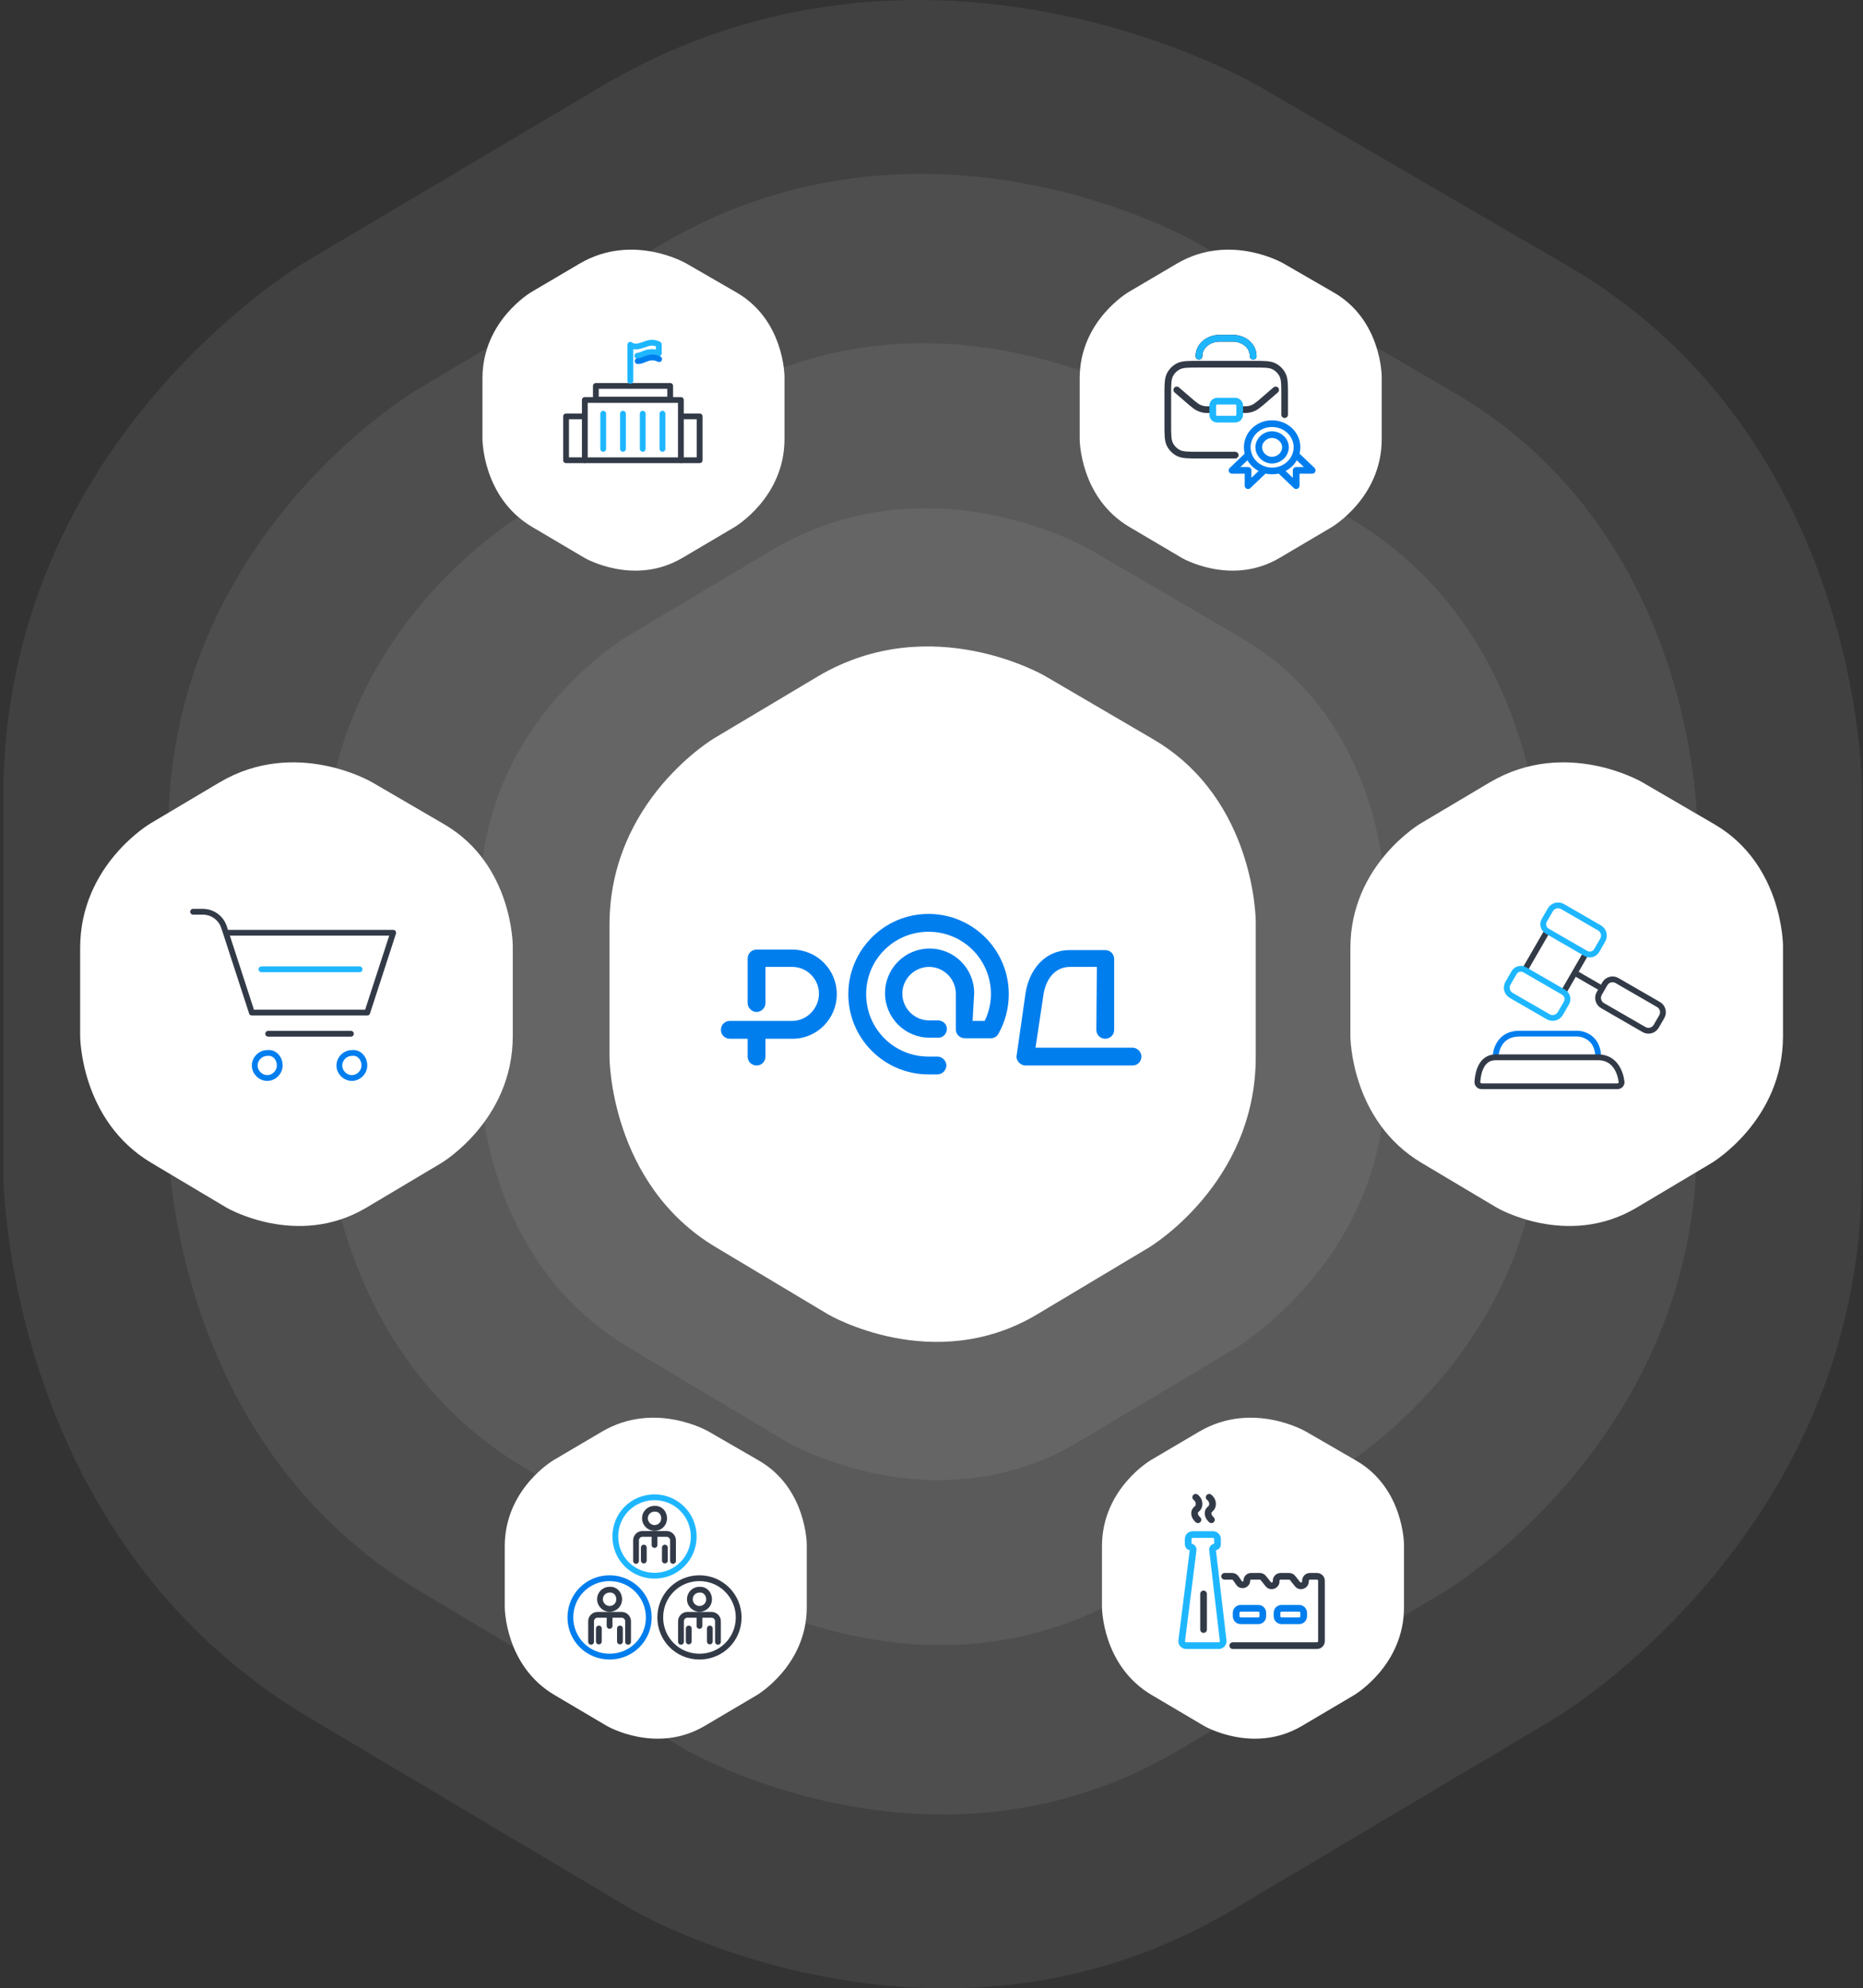 <svg width="418" height="446" viewBox="0 0 418 446" fill="none" xmlns="http://www.w3.org/2000/svg">
<rect x="0" y="0" width="418" height="446" fill="#333333" stroke="none"/>
<path fill-rule="evenodd" clip-rule="evenodd" d="M68.634 58.684C68.634 58.684 0.75 98.296 0.75 178.62V263.345C0.75 263.345 0.75 344.77 69.712 385.482L141.905 428.395C141.905 428.395 209.789 468.007 276.595 428.395L348.789 385.482C348.789 385.482 417.75 344.77 417.75 263.345V176.42C417.75 176.42 417.75 98.296 352.021 59.785L281.983 19.072C281.983 19.072 208.711 -23.84 135.44 19.072L68.634 58.684Z" fill="white" fill-opacity="0.07"/>
<path fill-rule="evenodd" clip-rule="evenodd" d="M93.587 87.421C93.587 87.421 37.75 120.105 37.75 186.382V256.29C37.75 256.29 37.75 323.474 94.474 357.066L153.856 392.474C153.856 392.474 209.693 425.158 264.644 392.474L324.027 357.066C324.027 357.066 380.75 323.474 380.75 256.29V184.566C380.75 184.566 380.75 120.105 326.685 88.329L269.076 54.737C269.076 54.737 208.807 19.329 148.538 54.737L93.587 87.421Z" fill="white" fill-opacity="0.07"/>
<path fill-rule="evenodd" clip-rule="evenodd" d="M117.192 115.421C117.192 115.421 72.75 141.355 72.75 193.944V249.415C72.75 249.415 72.75 302.724 117.897 329.378L165.161 357.474C165.161 357.474 209.603 383.408 253.339 357.474L300.603 329.378C300.603 329.378 345.75 302.724 345.75 249.415V192.503C345.75 192.503 345.75 141.355 302.719 116.142L256.866 89.487C256.866 89.487 208.897 61.392 160.928 89.487L117.192 115.421Z" fill="white" fill-opacity="0.07"/>
<path fill-rule="evenodd" clip-rule="evenodd" d="M140.797 142.684C140.797 142.684 107.75 162.046 107.75 201.308V242.72C107.75 242.72 107.75 282.52 141.321 302.419L176.466 323.395C176.466 323.395 209.512 342.757 242.034 323.395L277.179 302.419C277.179 302.419 310.75 282.52 310.75 242.72V200.232C310.75 200.232 310.75 162.046 278.753 143.222L244.657 123.322C244.657 123.322 208.988 102.347 173.318 123.322L140.797 142.684Z" fill="white" fill-opacity="0.07"/>
<path fill-rule="evenodd" clip-rule="evenodd" d="M160.355 165.526C160.355 165.526 136.75 179.382 136.75 207.477V237.112C136.75 237.112 136.75 265.592 160.729 279.832L185.833 294.842C185.833 294.842 209.437 308.697 232.667 294.842L257.771 279.832C257.771 279.832 281.75 265.592 281.75 237.112V206.707C281.75 206.707 281.75 179.382 258.895 165.911L234.541 151.671C234.541 151.671 209.063 136.661 183.585 151.671L160.355 165.526Z" fill="white"/>
<path fill-rule="evenodd" clip-rule="evenodd" d="M33.785 184.684C33.785 184.684 17.984 193.921 17.984 212.651V232.408C17.984 232.408 17.984 251.395 34.036 260.888L50.841 270.895C50.841 270.895 66.642 280.132 82.193 270.895L98.998 260.888C98.998 260.888 115.05 251.395 115.05 232.408V212.138C115.05 212.138 115.05 193.921 99.75 184.941L83.447 175.447C83.447 175.447 66.392 165.441 49.336 175.447L33.785 184.684Z" fill="white"/>
<path d="M60.175 231.879H78.731M50.681 209.223H88.225L82.399 227.132H69.453H56.507L50.681 209.223ZM50.681 209.223L50.254 207.937C49.575 205.892 47.663 204.512 45.509 204.512H43.324" stroke="#333A47" stroke-width="1.3" stroke-miterlimit="10" stroke-linecap="round" stroke-linejoin="round"/>
<path d="M81.753 238.998C81.753 240.509 80.458 241.804 78.948 241.804C77.437 241.804 76.143 240.509 76.143 238.998C76.143 237.488 77.437 236.193 78.948 236.193C80.458 235.978 81.753 237.272 81.753 238.998ZM62.765 238.998C62.765 240.509 61.47 241.804 59.96 241.804C58.449 241.804 57.155 240.509 57.155 238.998C57.155 237.488 58.449 236.193 59.96 236.193C61.47 235.978 62.765 237.272 62.765 238.998Z" stroke="#007EEE" stroke-width="1.3" stroke-miterlimit="10" stroke-linecap="round" stroke-linejoin="round"/>
<path d="M58.667 217.422H80.675" stroke="#1EB7FF" stroke-width="1.3" stroke-miterlimit="10" stroke-linecap="round" stroke-linejoin="round"/>
<path fill-rule="evenodd" clip-rule="evenodd" d="M124.281 327.474C124.281 327.474 113.25 333.868 113.25 346.836V360.513C113.25 360.513 113.25 373.658 124.457 380.23L136.188 387.158C136.188 387.158 147.22 393.553 158.076 387.158L169.808 380.23C169.808 380.23 181.015 373.658 181.015 360.513V346.48C181.015 346.48 181.015 333.868 170.333 327.651L158.952 321.079C158.952 321.079 147.045 314.151 135.138 321.079L124.281 327.474Z" fill="white"/>
<path d="M155.651 344.646C155.651 349.542 151.751 353.443 146.855 353.443C141.958 353.443 138.058 349.542 138.058 344.646C138.058 339.75 141.958 335.85 146.855 335.85C151.751 335.85 155.651 339.833 155.651 344.646Z" stroke="#1EB7FF" stroke-width="1.3" stroke-miterlimit="10" stroke-linecap="round" stroke-linejoin="round"/>
<path d="M142.706 350.124V345.477C142.706 344.73 143.37 344.066 144.117 344.066H149.594C150.341 344.066 151.005 344.73 151.005 345.477V350.124M146.856 344.066V346.555M144.449 347.136V350.041M149.179 347.136V350.041M149.013 340.58C149.013 341.825 148.017 342.738 146.856 342.738C145.694 342.738 144.698 341.742 144.698 340.58C144.698 339.336 145.694 338.423 146.856 338.423C148.1 338.34 149.013 339.336 149.013 340.58Z" stroke="#333A47" stroke-width="1.3" stroke-miterlimit="10" stroke-linecap="round" stroke-linejoin="round"/>
<path d="M145.567 362.797C145.567 367.693 141.667 371.593 136.771 371.593C131.874 371.593 127.974 367.693 127.974 362.797C127.974 357.9 131.874 354 136.771 354C141.667 354 145.567 357.983 145.567 362.797Z" stroke="#007EEE" stroke-width="1.3" stroke-miterlimit="10" stroke-linecap="round" stroke-linejoin="round"/>
<path d="M132.622 368.274V363.627C132.622 362.88 133.286 362.216 134.033 362.216H139.51C140.257 362.216 140.921 362.88 140.921 363.627V368.274M136.772 362.216V364.706M134.365 365.287V368.191M139.095 365.287V368.191M138.929 358.731C138.929 359.976 137.933 360.889 136.772 360.889C135.61 360.889 134.614 359.893 134.614 358.731C134.614 357.486 135.61 356.573 136.772 356.573C138.016 356.49 138.929 357.486 138.929 358.731Z" stroke="#333A47" stroke-width="1.3" stroke-miterlimit="10" stroke-linecap="round" stroke-linejoin="round"/>
<path d="M165.735 362.797C165.735 367.693 161.835 371.593 156.939 371.593C152.042 371.593 148.142 367.693 148.142 362.797C148.142 357.9 152.042 354 156.939 354C161.835 354 165.735 357.983 165.735 362.797Z" stroke="#333A47" stroke-width="1.3" stroke-miterlimit="10" stroke-linecap="round" stroke-linejoin="round"/>
<path d="M152.79 368.274V363.627C152.79 362.88 153.454 362.216 154.201 362.216H159.678C160.425 362.216 161.089 362.88 161.089 363.627V368.274M156.94 362.216V364.706M154.533 365.287V368.191M159.263 365.287V368.191M159.097 358.731C159.097 359.976 158.101 360.889 156.94 360.889C155.778 360.889 154.782 359.893 154.782 358.731C154.782 357.486 155.778 356.573 156.94 356.573C158.184 356.49 159.097 357.486 159.097 358.731Z" stroke="#333A47" stroke-width="1.3" stroke-miterlimit="10" stroke-linecap="round" stroke-linejoin="round"/>
<path fill-rule="evenodd" clip-rule="evenodd" d="M258.281 327.474C258.281 327.474 247.25 333.868 247.25 346.836V360.513C247.25 360.513 247.25 373.658 258.457 380.23L270.188 387.158C270.188 387.158 281.22 393.553 292.076 387.158L303.808 380.23C303.808 380.23 315.015 373.658 315.015 360.513V346.48C315.015 346.48 315.015 333.868 304.333 327.651L292.952 321.079C292.952 321.079 281.045 314.151 269.138 321.079L258.281 327.474Z" fill="white"/>
<path d="M268.781 340.892C268.781 340.892 268.024 340.281 268.024 339.432C268.024 338.371 269.033 338.636 269.033 337.309C269.033 336.38 268.277 335.85 268.277 335.85" stroke="#333A47" stroke-width="1.5" stroke-linecap="round"/>
<path d="M271.806 340.892C271.806 340.892 271.05 340.281 271.05 339.432C271.05 338.371 272.058 338.636 272.058 337.309C272.058 336.38 271.302 335.85 271.302 335.85" stroke="#333A47" stroke-width="1.5" stroke-linecap="round"/>
<path d="M267.71 347.632L265.141 368.003C265.066 368.6 265.531 369.128 266.133 369.128H273.443C274.042 369.128 274.506 368.606 274.437 368.012L272.05 347.63C272.01 347.296 272.272 347.002 272.609 347.002C272.92 347.002 273.172 346.75 273.172 346.439V345.211C273.172 344.659 272.724 344.211 272.172 344.211H267.594C267.042 344.211 266.594 344.659 266.594 345.211V346.441C266.594 346.751 266.845 347.002 267.154 347.002C267.492 347.002 267.753 347.298 267.71 347.632Z" stroke="#1EB7FF" stroke-width="1.5"/>
<path d="M276.596 369.126H295.495C296.047 369.126 296.495 368.679 296.495 368.126V354.578C296.495 354.026 296.047 353.578 295.495 353.578H293.907C293.354 353.578 292.907 354.026 292.907 354.578V354.714C292.907 355.659 291.716 356.077 291.126 355.339L290.017 353.953C289.828 353.716 289.54 353.578 289.237 353.578H287.329C286.776 353.578 286.329 354.026 286.329 354.578V354.714C286.329 355.659 285.138 356.077 284.548 355.339L283.439 353.953C283.25 353.716 282.962 353.578 282.659 353.578H280.706C280.178 353.578 279.75 354.006 279.75 354.534V354.534C279.75 355.468 278.548 355.847 278.012 355.082L277.258 354.005C277.071 353.737 276.765 353.578 276.439 353.578H274.767" stroke="#333A47" stroke-width="1.5" stroke-linecap="round"/>
<path d="M270.041 365.516V357.531" stroke="#333A47" stroke-width="1.5" stroke-linecap="round"/>
<path d="M277.358 361.754V362.545C277.358 363.097 277.806 363.545 278.358 363.545H282.338C282.891 363.545 283.338 363.097 283.338 362.545V361.754C283.338 361.202 282.891 360.754 282.338 360.754H278.358C277.806 360.754 277.358 361.202 277.358 361.754Z" stroke="#007EEE" stroke-width="1.5"/>
<path d="M286.527 361.754V362.545C286.527 363.097 286.975 363.545 287.527 363.545H291.507C292.059 363.545 292.507 363.097 292.507 362.545V361.754C292.507 361.202 292.059 360.754 291.507 360.754H287.527C286.975 360.754 286.527 361.202 286.527 361.754Z" stroke="#007EEE" stroke-width="1.5"/>
<path fill-rule="evenodd" clip-rule="evenodd" d="M253.281 65.474C253.281 65.474 242.25 71.868 242.25 84.835V98.513C242.25 98.513 242.25 111.658 253.457 118.23L265.188 125.158C265.188 125.158 276.22 131.553 287.076 125.158L298.808 118.23C298.808 118.23 310.015 111.658 310.015 98.513V84.48C310.015 84.48 310.015 71.868 299.333 65.651L287.952 59.079C287.952 59.079 276.045 52.151 264.138 59.079L253.281 65.474Z" fill="white"/>
<path d="M288.235 93.01V88.685C288.235 87.613 288.235 86.776 288.195 86.095C288.143 85.221 288.026 84.605 287.758 84.079C287.339 83.257 286.671 82.589 285.849 82.17C284.914 81.694 283.69 81.694 281.243 81.694H269.008C266.56 81.694 265.337 81.694 264.402 82.17C263.58 82.589 262.911 83.257 262.492 84.079C262.225 84.605 262.107 85.221 262.056 86.095C262.016 86.776 262.016 87.613 262.016 88.685V95.094C262.016 97.541 262.016 98.765 262.492 99.7C262.911 100.522 263.58 101.19 264.402 101.609C265.337 102.086 266.56 102.086 269.008 102.086H277.142M281.176 79.901C281.176 77.487 278.995 75.867 276.582 75.867H273.669C271.255 75.867 269.008 77.487 269.008 79.901" stroke="#333A47" stroke-width="1.5" stroke-linecap="round" stroke-linejoin="round"/>
<path d="M281.176 79.901C281.176 77.487 278.996 75.867 276.582 75.867H273.669C271.256 75.867 269.008 77.487 269.008 79.901M278.5 91.89C279.409 91.89 279.863 91.89 280.298 91.8C280.683 91.721 281.057 91.59 281.407 91.411C281.802 91.209 282.157 90.925 282.867 90.358L286.218 87.464M271.752 91.89C270.843 91.89 270.388 91.89 269.954 91.8C269.568 91.721 269.195 91.59 268.844 91.411C268.449 91.209 268.094 90.925 267.384 90.358L264.033 87.464" stroke="#333A47" stroke-width="1.5" stroke-linecap="round" stroke-linejoin="round"/>
<path d="M281.176 79.901C281.176 77.487 278.996 75.867 276.582 75.867H273.669C271.256 75.867 269.008 77.487 269.008 79.901" stroke="#1EB7FF" stroke-width="1.5" stroke-linecap="round" stroke-linejoin="round"/>
<path d="M272.1 90.984V93.018C272.1 93.57 272.548 94.018 273.1 94.018H277.151C277.703 94.018 278.151 93.57 278.151 93.018V90.984C278.151 90.432 277.703 89.984 277.151 89.984H273.1C272.548 89.984 272.1 90.432 272.1 90.984Z" stroke="#1EB7FF" stroke-width="1.5"/>
<path d="M291.005 100.31C291.005 97.405 288.514 95.027 285.378 95.027C282.334 95.027 279.843 97.405 279.843 100.31C279.843 101.723 280.431 103.078 281.477 104.077C282.524 105.076 283.944 105.637 285.424 105.637C286.904 105.637 288.324 105.076 289.37 104.077C290.417 103.078 291.005 101.723 291.005 100.31Z" stroke="#007EEE" stroke-width="1.5" stroke-miterlimit="10" stroke-linecap="round" stroke-linejoin="round"/>
<path d="M287.223 105.504L290.82 108.938V105.504H294.418L290.82 102.07M283.625 105.504L280.027 108.938V105.504H276.429L280.027 102.07" stroke="#007EEE" stroke-width="1.5" stroke-miterlimit="10" stroke-linecap="round" stroke-linejoin="round"/>
<path d="M288.422 100.31C288.422 98.813 287.038 97.492 285.378 97.492C283.81 97.492 282.426 98.813 282.426 100.31C282.426 101.895 283.81 103.215 285.378 103.215C287.038 103.215 288.422 101.895 288.422 100.31Z" stroke="#007EEE" stroke-width="1.5" stroke-miterlimit="10" stroke-linecap="round" stroke-linejoin="round"/>
<path fill-rule="evenodd" clip-rule="evenodd" d="M119.281 65.474C119.281 65.474 108.25 71.868 108.25 84.835V98.513C108.25 98.513 108.25 111.658 119.457 118.23L131.188 125.158C131.188 125.158 142.22 131.553 153.076 125.158L164.808 118.23C164.808 118.23 176.015 111.658 176.015 98.513V84.48C176.015 84.48 176.015 71.868 165.333 65.651L153.952 59.079C153.952 59.079 142.045 52.151 130.138 59.079L119.281 65.474Z" fill="white"/>
<path d="M152.77 89.719H131.214V103.239H152.77V89.719Z" stroke="#333A47" stroke-width="1.3" stroke-miterlimit="10" stroke-linecap="round" stroke-linejoin="round"/>
<path d="M148.639 92.799V100.685M144.208 92.799V100.685M139.776 92.799V100.685M135.345 92.799V100.685" stroke="#1EB7FF" stroke-width="1.3" stroke-miterlimit="10" stroke-linecap="round" stroke-linejoin="round"/>
<path d="M152.846 103.238H156.977V93.398H153.372M131.139 103.238H127.008V93.398H130.613" stroke="#333A47" stroke-width="1.3" stroke-miterlimit="10" stroke-linecap="round" stroke-linejoin="round"/>
<path d="M150.367 86.564H133.693V89.644H150.367V86.564Z" stroke="#333A47" stroke-width="1.3" stroke-miterlimit="10" stroke-linecap="round" stroke-linejoin="round"/>
<path d="M141.43 85.438V77.326C141.881 77.701 142.481 77.776 143.007 77.701C143.608 77.626 144.134 77.401 144.66 77.251C145.185 77.025 145.711 76.875 146.312 76.875C146.838 76.875 147.364 77.025 147.814 77.251V79.278C147.364 79.053 146.838 78.978 146.312 78.978C145.711 78.978 145.185 79.053 144.66 79.278C144.134 79.504 143.608 79.729 143.007 79.804" stroke="#1EB7FF" stroke-width="1.3" stroke-miterlimit="10" stroke-linecap="round" stroke-linejoin="round"/>
<path d="M147.889 80.555C147.438 80.33 146.912 80.18 146.387 80.18C145.786 80.18 145.26 80.33 144.734 80.555C144.208 80.781 143.683 81.006 143.082 81.006" stroke="#007EEE" stroke-width="1.3" stroke-miterlimit="10" stroke-linecap="round" stroke-linejoin="round"/>
<path fill-rule="evenodd" clip-rule="evenodd" d="M318.785 184.684C318.785 184.684 302.984 193.921 302.984 212.651V232.408C302.984 232.408 302.984 251.395 319.036 260.888L335.841 270.895C335.841 270.895 351.642 280.132 367.193 270.895L383.998 260.888C383.998 260.888 400.05 251.395 400.05 232.408V212.138C400.05 212.138 400.05 193.921 384.75 184.941L368.447 175.447C368.447 175.447 351.392 165.441 334.336 175.447L318.785 184.684Z" fill="white"/>
<path d="M358.586 237.162C358.586 232.914 355.439 231.852 353.865 231.852C351.308 231.852 345.132 231.852 340.884 231.852C336.635 231.852 335.573 235.392 335.573 237.162" stroke="#007EEE" stroke-width="1.3"/>
<path d="M362.896 243.653H332.442C331.89 243.653 331.438 243.205 331.478 242.654C331.646 240.287 332.493 237.162 335.573 237.162H358.586C362.251 237.162 363.545 240.383 363.831 242.657C363.9 243.205 363.449 243.653 362.896 243.653Z" stroke="#333A47" stroke-width="1.3"/>
<path d="M347.137 208.854L342.121 217.541M350.809 222.556L353.316 218.213M355.824 213.869L353.316 218.213M353.316 218.213L359.449 221.753M359.449 221.753L360.071 220.675C360.624 219.718 361.847 219.39 362.803 219.943L372.115 225.318C373.071 225.871 373.399 227.094 372.847 228.051L371.601 230.208C371.049 231.164 369.826 231.492 368.869 230.94L359.558 225.564C358.601 225.011 358.274 223.788 358.826 222.832L359.449 221.753Z" stroke="#333A47" stroke-width="1.3"/>
<path d="M338.343 220.545L339.703 218.189C340.192 217.342 341.275 217.052 342.121 217.541L350.809 222.557C351.655 223.046 351.945 224.128 351.457 224.975L350.096 227.331C349.544 228.288 348.321 228.615 347.364 228.063L339.075 223.277C338.118 222.725 337.791 221.502 338.343 220.545Z" stroke="#1EB7FF" stroke-width="1.3"/>
<path d="M347.137 208.854L355.824 213.87C356.671 214.358 357.754 214.068 358.242 213.222L359.603 210.866C360.155 209.909 359.827 208.686 358.871 208.133L350.581 203.348C349.625 202.795 348.402 203.123 347.849 204.08L346.489 206.436C346 207.282 346.29 208.365 347.137 208.854Z" stroke="#1EB7FF" stroke-width="1.3"/>
<path fill-rule="evenodd" clip-rule="evenodd" d="M246.103 216.882H240.103C236.456 216.882 234.574 219.941 234.103 223.235L232.338 235H254.103C255.162 235 256.103 235.941 256.103 237C256.103 238.059 255.279 239 254.103 239H230.103C229.515 239 229.044 238.765 228.574 238.294C228.221 237.824 227.985 237.353 228.103 236.765L230.103 222.765C230.926 217.471 234.456 213.118 239.985 213.118H247.985C249.044 213.118 249.985 213.941 249.985 215.118V231C249.985 232.059 249.162 233 247.985 233C246.926 233 245.985 232.176 245.985 231L246.103 216.882ZM218.221 229H220.926C221.868 227.118 222.338 225 222.338 223C222.338 215.235 216.103 209 208.338 209C200.574 209 194.338 215.235 194.338 223C194.338 230.765 200.574 237 208.338 237H210.338C211.397 237 212.338 237.941 212.338 239C212.338 240.059 211.397 241 210.338 241H208.338C198.456 241 190.338 233 190.338 223C190.338 213.118 198.338 205 208.338 205C218.221 205 226.338 213 226.338 223C226.338 226.176 225.515 229.235 223.985 231.941C223.632 232.529 223.044 232.882 222.338 232.882H216.456C215.397 232.882 214.456 232.059 214.456 230.882V222.882C214.456 219.588 211.75 216.882 208.456 216.882C205.162 216.882 202.456 219.588 202.456 222.882C202.456 226.176 205.162 228.882 208.456 228.882H210.456C211.515 228.882 212.456 229.706 212.456 230.765C212.456 231.824 211.632 232.765 210.574 232.765H208.574C203.044 232.765 198.574 228.294 198.574 222.765C198.574 217.235 203.044 212.765 208.574 212.765C214.103 212.765 218.574 217.235 218.574 222.765L218.221 229ZM171.75 233V237C171.75 238.059 170.926 239 169.75 239C168.691 239 167.75 238.176 167.75 237V233H163.75C162.691 233 161.75 232.176 161.75 231C161.75 229.941 162.574 229 163.75 229H177.75C181.044 229 183.75 226.176 183.75 222.882C183.75 219.588 181.044 216.882 177.75 216.882H171.75V225C171.75 226.059 170.809 227 169.75 227C168.691 227 167.75 226.059 167.75 225V215C167.75 213.941 168.574 213 169.75 213H177.75C183.279 213 187.75 217.471 187.75 223C187.75 228.529 183.279 233 177.868 233H171.75Z" fill="#007EEE"/>
</svg>
